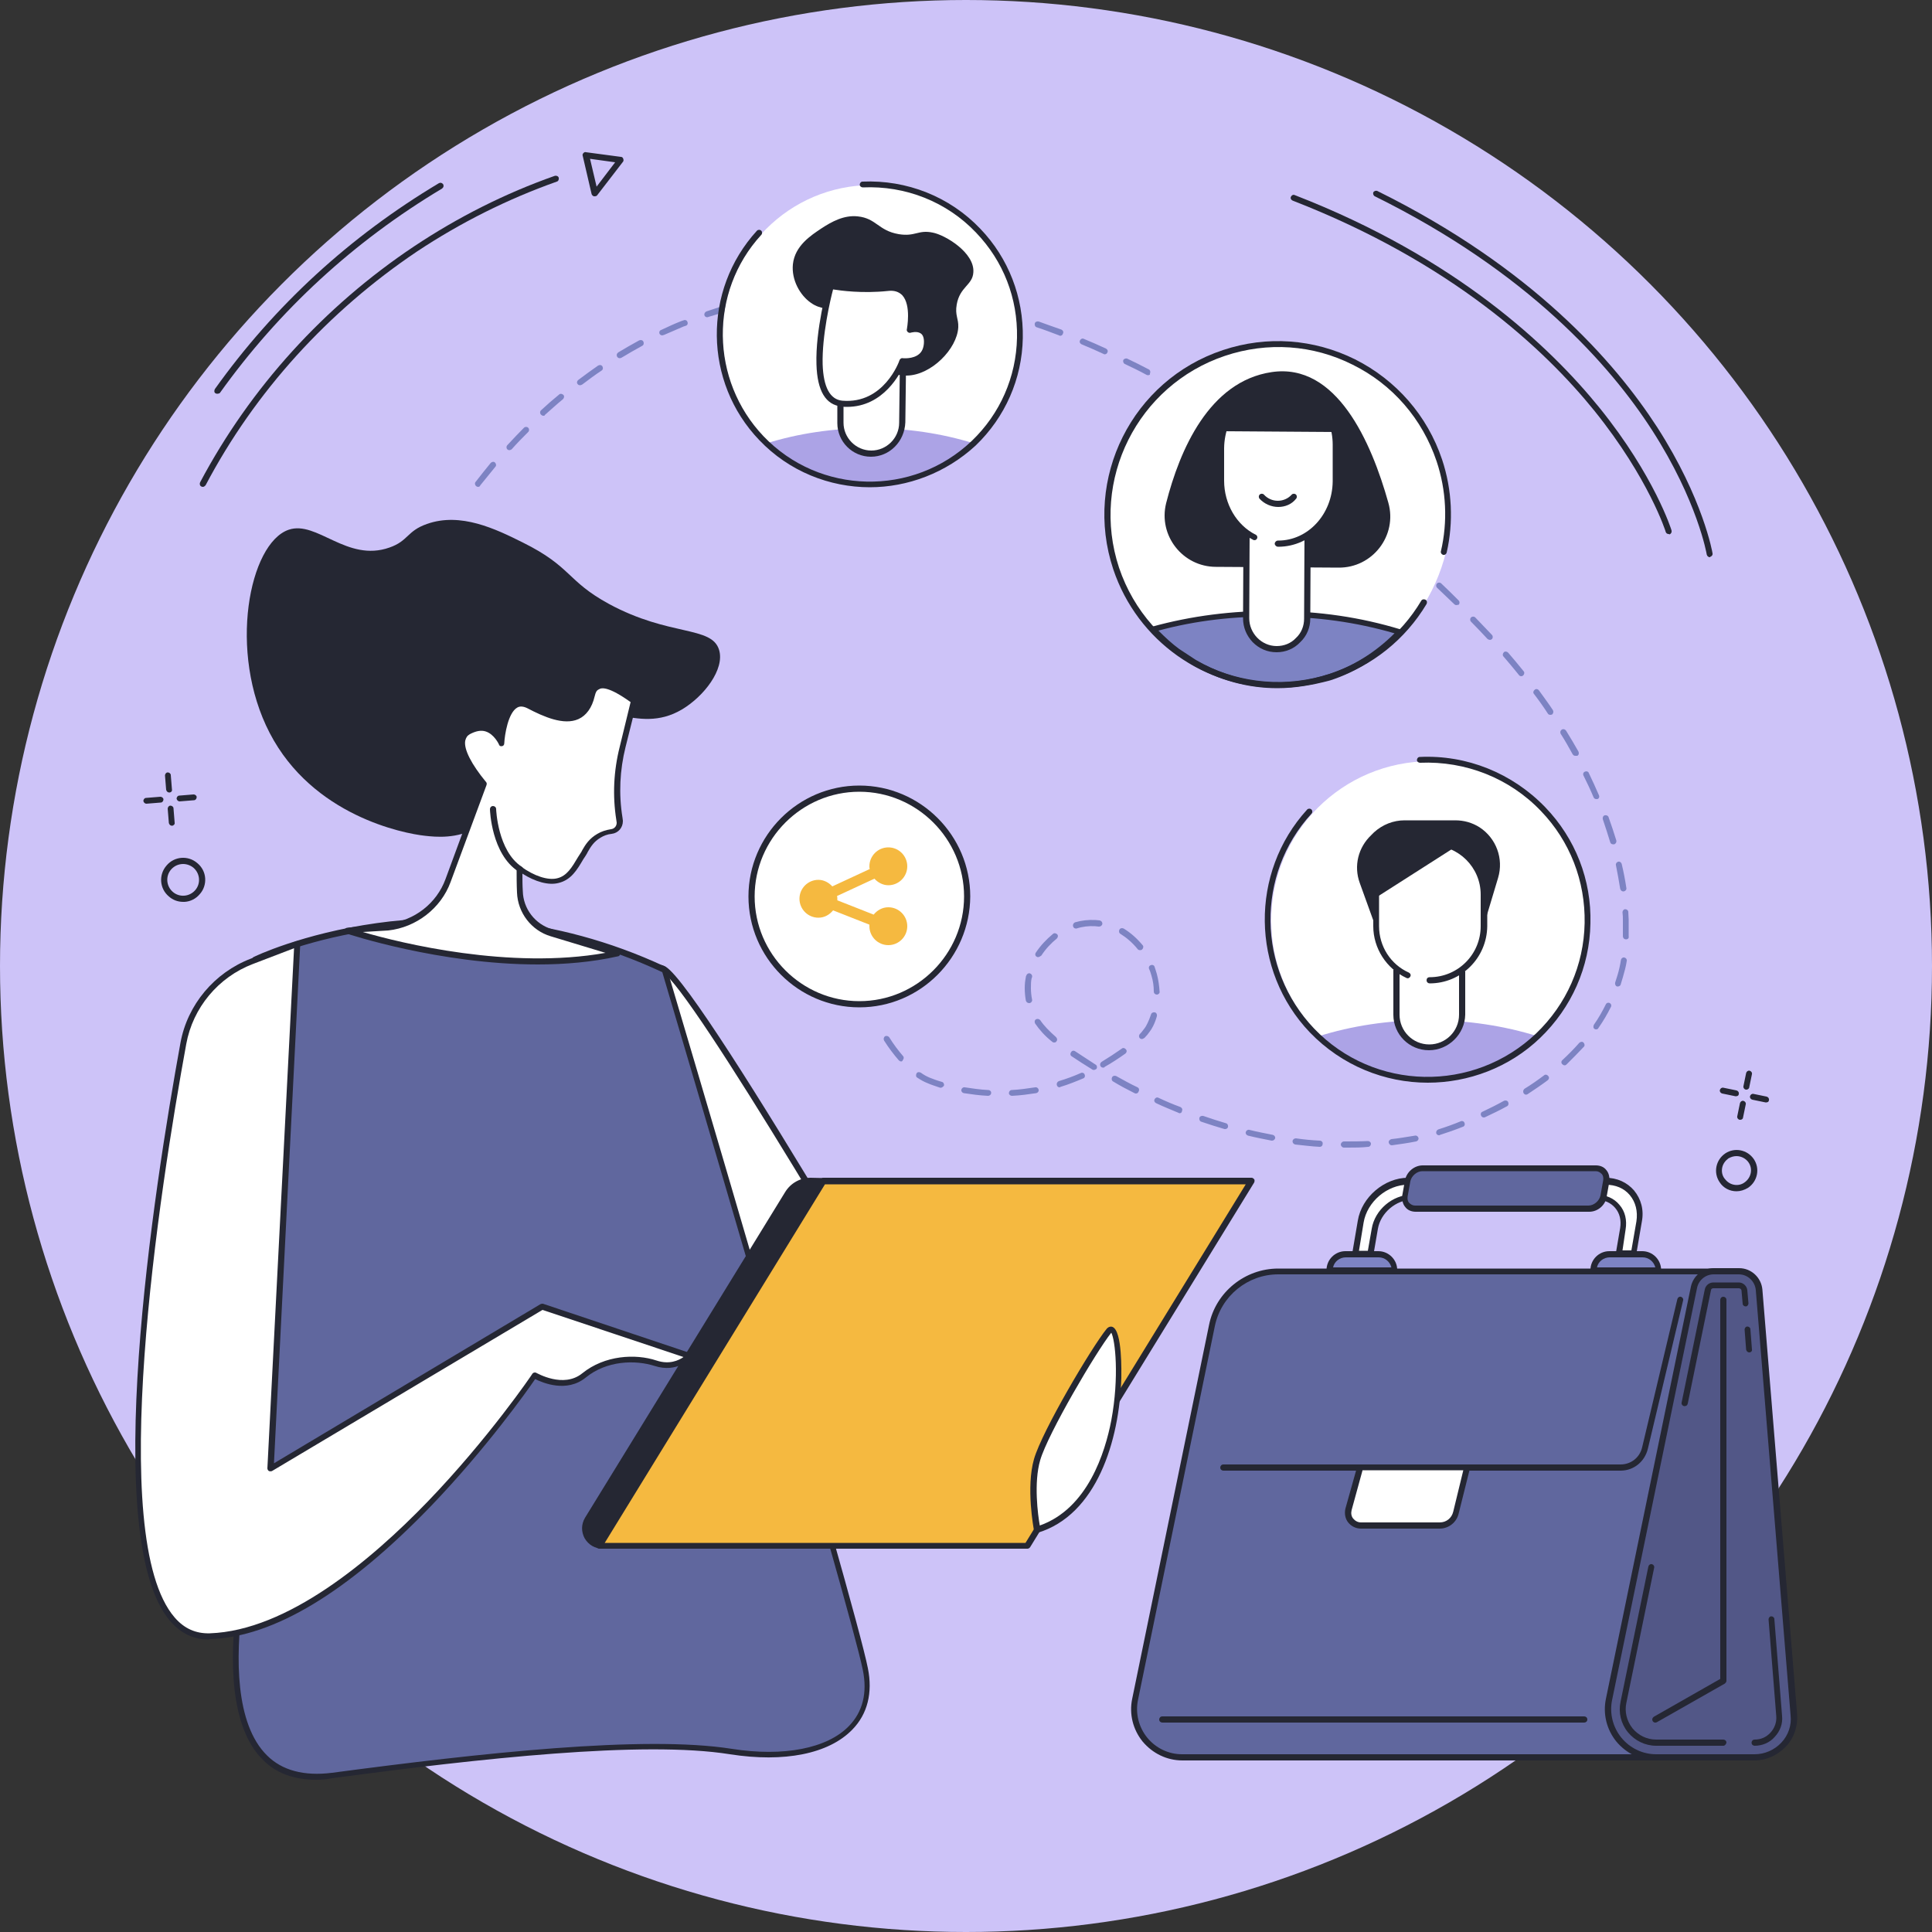 <?xml version="1.0" encoding="utf-8"?>
<!-- Generator: Adobe Illustrator 28.0.0, SVG Export Plug-In . SVG Version: 6.00 Build 0)  -->
<svg version="1.1" xmlns="http://www.w3.org/2000/svg" xmlns:xlink="http://www.w3.org/1999/xlink" x="0px" y="0px"
	 viewBox="0 0 500 500" style="enable-background:new 0 0 500 500;" xml:space="preserve">
<rect x="0" y="0" width="500" height="500" fill="#333333" stroke="none"/>
<style type="text/css">
	.st0{display:none;}
	.st1{display:inline;fill:#2E2B58;}
	.st2{fill:#CDC3F8;}
	.st3{fill:#60679E;}
	.st4{fill:#252733;}
	.st5{fill:#525787;}
	.st6{fill:#FFFFFF;}
	.st7{fill:#7D83C3;}
	.st8{fill:#F5B940;}
	.st9{fill:#ACA3E6;}
</style>
<g id="Layer_2" class="st0">
	<rect class="st1" width="500" height="500"/>
</g>
<g id="Layer_1">
	<g>
		<circle class="st2" cx="250" cy="250" r="250"/>
	</g>
</g>
<g id="Layer_3">
	<g>
		<g>
			<g>
				<path class="st3" d="M437.3,454.8H306c-7.9,0-13.8-7.2-12.2-15l19.9-96.8c1.7-8.1,8.8-14,17.2-14h112.6L437.3,454.8z"/>
				<path class="st4" d="M437.3,455.6H306c-4,0-7.7-1.8-10.3-4.9c-2.5-3.1-3.5-7.1-2.7-11l19.9-96.8c1.7-8.5,9.3-14.6,17.9-14.6
					h112.6c0.2,0,0.4,0.1,0.6,0.2c0.1,0.2,0.2,0.4,0.2,0.6L438,454.8C438,455.2,437.7,455.6,437.3,455.6z M330.8,329.8
					c-7.9,0-14.8,5.6-16.4,13.4L294.5,440c-0.7,3.4,0.2,7,2.4,9.7c2.2,2.7,5.5,4.3,9,4.3h130.6l6.1-124.2H330.8z"/>
			</g>
			<g>
				<path class="st5" d="M454.1,454.8h-25.5c-7.9,0-13.8-7.2-12.2-15l21.9-106.7c0.5-2.4,2.6-4.2,5.1-4.2h6.6c2.7,0,5,2.1,5.2,4.8
					l9,110C464.7,449.7,460,454.8,454.1,454.8z"/>
				<path class="st4" d="M454.1,455.6h-25.5c-4,0-7.7-1.8-10.3-4.9c-2.5-3.1-3.5-7.1-2.7-11L437.6,333c0.6-2.8,3-4.8,5.9-4.8h6.6
					c3.1,0,5.7,2.4,6,5.5l9,110c0.2,3-0.8,6.1-2.9,8.3C460,454.3,457.1,455.6,454.1,455.6z M443.5,329.8c-2.1,0-3.9,1.5-4.3,3.5
					L417.2,440c-0.7,3.4,0.2,7,2.4,9.7c2.2,2.7,5.5,4.3,9,4.3h25.5c2.6,0,5.1-1.1,6.9-3c1.8-1.9,2.7-4.5,2.4-7.1l-9-110
					c-0.2-2.3-2.1-4.1-4.4-4.1H443.5z"/>
			</g>
			<g>
				<path class="st4" d="M446,451.8h-17.4c-2.8,0-5.5-1.3-7.3-3.5c-1.8-2.2-2.5-5.1-1.9-7.9l7.2-35c0.1-0.4,0.5-0.7,0.9-0.6
					c0.4,0.1,0.7,0.5,0.6,0.9l-7.2,35c-0.5,2.3,0.1,4.7,1.6,6.6c1.5,1.8,3.7,2.9,6.1,2.9H446c0.4,0,0.8,0.3,0.8,0.8
					C446.7,451.4,446.4,451.8,446,451.8z"/>
				<path class="st4" d="M454.1,451.8c-0.4,0-0.8-0.3-0.8-0.8c0-0.4,0.3-0.8,0.8-0.8c1.6,0,3-0.6,4.1-1.8c1.1-1.2,1.6-2.7,1.5-4.2
					l-2-25.1c0-0.4,0.3-0.8,0.7-0.8c0.4,0,0.8,0.3,0.8,0.7l2,25.1c0.2,2-0.5,3.9-1.9,5.4C458,451,456.1,451.8,454.1,451.8z"/>
				<path class="st4" d="M452.7,350c-0.4,0-0.7-0.3-0.8-0.7l-0.4-5.2c0-0.4,0.3-0.8,0.7-0.8c0.4,0,0.8,0.3,0.8,0.7l0.4,5.2
					C453.5,349.6,453.2,350,452.7,350C452.7,350,452.7,350,452.7,350z"/>
				<path class="st4" d="M436,363.9c-0.1,0-0.1,0-0.2,0c-0.4-0.1-0.7-0.5-0.6-0.9l6-29.3c0.2-1,1.1-1.8,2.2-1.8h6.6
					c1.1,0,2.1,0.9,2.2,2l0.3,3.4c0,0.4-0.3,0.8-0.7,0.8c-0.4,0-0.8-0.3-0.8-0.7l-0.3-3.4c0-0.3-0.3-0.6-0.7-0.6h-6.6
					c-0.3,0-0.6,0.2-0.6,0.5l-6,29.3C436.7,363.7,436.4,363.9,436,363.9z"/>
			</g>
			<path class="st4" d="M419.4,380.6H316.6c-0.4,0-0.8-0.3-0.8-0.8c0-0.4,0.3-0.8,0.8-0.8h102.8c2.7,0,5-1.8,5.6-4.5l9.1-38.3
				c0.1-0.4,0.5-0.7,0.9-0.6c0.4,0.1,0.7,0.5,0.6,0.9l-9.1,38.3C425.7,378.3,422.8,380.6,419.4,380.6z"/>
			<g>
				<path class="st6" d="M379.7,379.8l-2.9,11.6c-0.5,2-2.2,3.4-4.2,3.4h-20.4c-2.2,0-3.8-2.1-3.2-4.2l3-10.7H379.7z"/>
				<path class="st4" d="M372.6,395.6h-20.4c-1.3,0-2.5-0.6-3.3-1.6c-0.8-1-1-2.4-0.7-3.6l3-10.7c0.1-0.3,0.4-0.6,0.8-0.6h27.7
					c0.2,0,0.5,0.1,0.6,0.3c0.1,0.2,0.2,0.4,0.1,0.7l-2.9,11.6C377,393.9,375,395.6,372.6,395.6z M352.6,380.6l-2.8,10.2
					c-0.2,0.8-0.1,1.6,0.4,2.2c0.5,0.6,1.2,1,2,1h20.4c1.7,0,3.1-1.1,3.5-2.8l2.6-10.7H352.6z"/>
			</g>
			<path class="st4" d="M410,445.8H300.8c-0.4,0-0.8-0.3-0.8-0.8c0-0.4,0.3-0.8,0.8-0.8H410c0.4,0,0.8,0.3,0.8,0.8
				C410.8,445.5,410.4,445.8,410,445.8z"/>
			<g>
				<g>
					<path class="st7" d="M356.8,324.6h-8.5c-2.3,0-4.2,1.9-4.2,4.2H361C361,326.5,359.1,324.6,356.8,324.6z"/>
					<path class="st4" d="M361,329.5h-16.9c-0.4,0-0.8-0.3-0.8-0.8c0-2.7,2.2-4.9,4.9-4.9h8.5c2.7,0,4.9,2.2,4.9,4.9
						C361.7,329.2,361.4,329.5,361,329.5z M345,328h15.1c-0.4-1.5-1.7-2.6-3.3-2.6h-8.5C346.7,325.4,345.3,326.5,345,328z"/>
				</g>
				<g>
					<path class="st7" d="M425.1,324.6h-8.5c-2.3,0-4.2,1.9-4.2,4.2h16.9C429.3,326.5,427.4,324.6,425.1,324.6z"/>
					<path class="st4" d="M429.3,329.5h-16.9c-0.4,0-0.8-0.3-0.8-0.8c0-2.7,2.2-4.9,4.9-4.9h8.5c2.7,0,4.9,2.2,4.9,4.9
						C430.1,329.2,429.7,329.5,429.3,329.5z M413.3,328h15.1c-0.4-1.5-1.7-2.6-3.3-2.6h-8.5C415,325.4,413.6,326.5,413.3,328z"/>
				</g>
				<g>
					<path class="st6" d="M422.9,324.4l1.4-8.2c1-5.8-2.9-10.5-8.7-10.5h-51.1c-5.8,0-11.3,4.7-12.2,10.5l-1.4,8.2h3.9l1.1-6.4
						c0.8-4.5,5-8.2,9.5-8.2h47.9c4.5,0,7.5,3.7,6.8,8.2l-1.1,6.4H422.9z"/>
					<path class="st4" d="M422.9,325.1H419c-0.2,0-0.4-0.1-0.6-0.3c-0.1-0.2-0.2-0.4-0.2-0.6l1.1-6.4c0.3-2-0.1-3.8-1.3-5.2
						c-1.1-1.3-2.8-2.1-4.7-2.1h-47.9c-4.1,0-8.1,3.4-8.8,7.5l-1.1,6.4c-0.1,0.4-0.4,0.6-0.8,0.6h-3.9c-0.2,0-0.4-0.1-0.6-0.3
						c-0.1-0.2-0.2-0.4-0.2-0.6l1.4-8.2c1-6.1,6.9-11.1,13-11.1h51.1c3,0,5.6,1.2,7.4,3.3c1.8,2.2,2.6,5,2,8.1l-1.4,8.2
						C423.6,324.9,423.3,325.1,422.9,325.1z M419.9,323.6h2.3l1.3-7.5c0.4-2.6-0.2-5-1.7-6.8c-1.5-1.8-3.7-2.7-6.3-2.7h-51.1
						c-5.4,0-10.6,4.4-11.5,9.8l-1.2,7.3h2.3l1-5.7c0.8-4.9,5.4-8.8,10.3-8.8h47.9c2.4,0,4.5,0.9,5.9,2.6c1.5,1.7,2,4,1.6,6.4
						L419.9,323.6z"/>
				</g>
				<g>
					<path class="st3" d="M413,302.3h-44.9c-1.8,0-3.5,1.5-3.8,3.3l-0.7,3.9c-0.3,1.8,0.9,3.3,2.7,3.3h44.9c1.8,0,3.5-1.5,3.8-3.3
						l0.7-3.9C416,303.8,414.8,302.3,413,302.3z"/>
					<path class="st4" d="M411.3,313.6h-44.9c-1.1,0-2.1-0.4-2.7-1.2c-0.7-0.8-0.9-1.9-0.8-3l0.7-3.9c0.4-2.2,2.4-3.9,4.6-3.9H413
						c1.1,0,2.1,0.4,2.7,1.2c0.7,0.8,0.9,1.9,0.8,3l-0.7,3.9C415.5,311.9,413.5,313.6,411.3,313.6z M368.1,303.1
						c-1.4,0-2.8,1.2-3.1,2.6l-0.7,3.9c-0.1,0.7,0,1.3,0.4,1.7c0.4,0.4,0.9,0.7,1.5,0.7h44.9c1.4,0,2.8-1.2,3.1-2.6l0.7-3.9
						c0.1-0.7,0-1.3-0.4-1.7c-0.4-0.4-0.9-0.7-1.5-0.7H368.1z"/>
				</g>
			</g>
			<path class="st4" d="M428.4,445.8c-0.3,0-0.5-0.1-0.7-0.4c-0.2-0.4-0.1-0.8,0.3-1.1l17.2-9.8v-98.1c0-0.4,0.3-0.8,0.8-0.8
				c0.4,0,0.8,0.3,0.8,0.8V435c0,0.3-0.2,0.5-0.4,0.7l-17.6,10C428.6,445.8,428.5,445.8,428.4,445.8z"/>
		</g>
		<g>
			<g>
				<g>
					<path class="st6" d="M253.6,382.1c0,0-71.8-125.1-81.7-131.1c-9.9-6,0,57.3,0,57.3l53.6,89.5L253.6,382.1z"/>
					<path class="st4" d="M225.5,398.5c-0.3,0-0.5-0.1-0.7-0.4l-53.6-89.5c-0.1-0.1-0.1-0.2-0.1-0.3c0-0.1-2.1-13.5-3.4-27.2
						c-2.6-28.1,0.6-30.3,1.7-31c0.6-0.4,1.6-0.7,2.9,0.1c9.9,6,79,126.3,81.9,131.4c0.1,0.2,0.1,0.4,0.1,0.6
						c-0.1,0.2-0.2,0.4-0.4,0.5l-28.1,15.7C225.8,398.5,225.6,398.5,225.5,398.5z M172.7,308l53.1,88.7l26.7-14.9
						c-24.9-43.4-73.4-125.5-81-130.2c-0.8-0.5-1.1-0.2-1.2-0.2C166,254.3,169.5,287.6,172.7,308z"/>
				</g>
				<g>
					<path class="st3" d="M65.9,248.4c0,0,49.2-24.1,106,2.5c0,0,48.6,163.9,52,181c3.4,17-12.8,24.9-34.8,21.4
						c-21.9-3.5-62.3,0.8-103.2,6.2c-25.5,3.4-26.5-23.9-24-44.1C64.5,395.1,65.9,248.4,65.9,248.4z"/>
					<path class="st4" d="M81.8,460.6c-5.7,0-10.4-1.7-13.8-5.2c-8.7-8.6-8.5-26.6-6.8-40.1c2.5-20,4-165.4,4-166.9
						c0-0.3,0.2-0.6,0.4-0.7c0.1-0.1,12.6-6.1,31.9-8.8c17.8-2.5,45.2-2.5,74.7,11.3c0.2,0.1,0.4,0.3,0.4,0.5
						c0.5,1.6,48.7,164.1,52,181c1.3,6.4-0.1,11.9-4,15.9c-6.1,6.3-17.6,8.6-31.7,6.4c-22.5-3.6-64.7,1.1-103,6.2
						C84.6,460.5,83.2,460.6,81.8,460.6z M66.7,248.9c-0.1,9.4-1.5,147.1-4,166.6c-1.7,13.2-1.9,30.6,6.4,38.8
						c3.9,3.9,9.6,5.4,16.8,4.5c38.4-5.1,80.8-9.8,103.5-6.2c13.4,2.1,24.7-0.1,30.3-5.9c3.6-3.7,4.8-8.6,3.6-14.5
						c-3.3-16.4-49.4-172.2-51.9-180.6c-29-13.6-56-13.5-73.5-11.1C80.7,242.8,69.1,247.9,66.7,248.9z"/>
				</g>
				<g>
					<path class="st6" d="M70,380l70.3-41.9l38.2,12.8c0,0-3.4,3.7-8.8,1.9c-5.4-1.8-13.1-1.3-18.5,3.1c-5.4,4.4-12.8,0-12.8,0
						s-44.7,66.2-84.1,67.6c-32,1.1-14.5-111.4-6.9-153.5c1.8-9.7,8.5-17.7,17.7-21.2l11.8-4.5L70,380z"/>
					<path class="st4" d="M53.9,424.3c-3.8,0-7.1-1.6-9.8-4.7c-18.4-21.2-4.3-111.8,2.6-149.7c1.8-9.9,8.8-18.2,18.2-21.8l11.8-4.5
						c0.2-0.1,0.5-0.1,0.7,0.1c0.2,0.2,0.3,0.4,0.3,0.7l-6.8,134.3l69-41.2c0.2-0.1,0.4-0.1,0.6-0.1l38.2,12.8
						c0.2,0.1,0.4,0.3,0.5,0.5c0.1,0.3,0,0.5-0.2,0.7c-0.2,0.2-3.8,4-9.6,2.1c-5-1.6-12.4-1.4-17.8,3c-4.9,4-11.1,1.4-13.1,0.4
						c-2.1,3.1-12.7,18-26.9,32.8c-21.5,22.3-40.8,34-57.3,34.5C54.2,424.3,54,424.3,53.9,424.3z M76.1,245.4l-10.7,4.1
						c-8.9,3.4-15.5,11.3-17.2,20.7c-6.9,37.7-20.9,127.7-3,148.4c2.5,2.9,5.5,4.2,9.1,4.1c20.1-0.7,41.7-18.9,56.3-34
						c15.9-16.5,27.1-33,27.2-33.2c0.2-0.3,0.7-0.4,1-0.2c0.1,0,7,4.1,11.9,0.1c5.8-4.7,13.8-5.1,19.2-3.3c3.3,1.1,5.7,0,7-0.9
						L140.4,339l-70,41.7c-0.2,0.1-0.6,0.1-0.8,0c-0.2-0.1-0.4-0.4-0.4-0.7L76.1,245.4z"/>
				</g>
				<g>
					<path class="st4" d="M258.5,395.9l-102.6,4.1c-3.5,0-5.6-3.8-3.8-6.8l51.8-84.3c1.3-2.1,3.5-3.3,6-3.3l103.7,2.4L258.5,395.9z"
						/>
					<path class="st4" d="M155.9,400.8c-1.9,0-3.6-1-4.6-2.7c-0.9-1.7-0.9-3.6,0.1-5.3l51.8-84.3c1.4-2.3,3.9-3.7,6.6-3.7l105.1,2.4
						l-56,89.4l-0.4,0L155.9,400.8C155.9,400.8,155.9,400.8,155.9,400.8z M209.8,306.5c-2.1,0-4.2,1.1-5.3,3l-51.8,84.3
						c-0.7,1.1-0.7,2.5-0.1,3.7c0.7,1.2,1.9,1.9,3.2,1.9l102.2-4.1l54.1-86.3L209.8,306.5z"/>
				</g>
				<g>
					<polygon class="st8" points="265.9,400.1 155.1,400.1 213.1,305.7 323.8,305.7 					"/>
					<path class="st4" d="M265.9,400.8H155.1c-0.3,0-0.5-0.2-0.7-0.4c-0.1-0.2-0.1-0.5,0-0.8l58-94.4c0.1-0.2,0.4-0.4,0.7-0.4h110.8
						c0.3,0,0.5,0.2,0.7,0.4c0.1,0.2,0.1,0.5,0,0.8l-58,94.4C266.4,400.7,266.1,400.8,265.9,400.8z M156.5,399.3h108.9l57-92.8
						H213.5L156.5,399.3z"/>
				</g>
				<g>
					<path class="st6" d="M268.4,395.9c0,0-2.1-10.9,0-18.2c2.1-7.3,15-28.9,18.7-33.4C290.8,339.8,293.9,388.1,268.4,395.9z"/>
					<path class="st4" d="M268.4,396.7c-0.1,0-0.3,0-0.4-0.1c-0.2-0.1-0.3-0.3-0.4-0.5c-0.1-0.5-2.1-11.2,0-18.5
						c2.1-7.3,14.9-28.9,18.8-33.7c0.6-0.7,1.3-0.6,1.5-0.5c2.6,1,2.3,12,2.3,13.2c-0.5,16.3-6.4,35.5-21.7,40.1
						C268.6,396.7,268.5,396.7,268.4,396.7z M287.6,344.9c-3.9,4.9-16.4,26.1-18.4,33c-1.7,5.8-0.6,14.2-0.1,16.9
						c12.4-4.4,16.9-18.9,18.5-27.2C289.7,356.3,288.6,346.7,287.6,344.9z M287.7,344.7C287.7,344.7,287.7,344.7,287.7,344.7
						L287.7,344.7z"/>
				</g>
			</g>
			<g>
				<path class="st4" d="M123.6,214.1c-5.3,3.1-10.9,2.5-13.6,2.2c-5.6-0.6-29.1-5.2-40.2-26.6c-10.9-21-5.3-49.1,4.9-52.6
					c7.3-2.5,15.1,8.5,26.1,4.6c4.9-1.7,4.5-4.3,9.7-6.1c8.7-3.1,17.8,1.3,24.8,4.8c12.7,6.3,11.3,9.9,22.3,15.9
					c15.7,8.5,26.6,5.6,28.5,11.9c1.5,5-3.9,12-9.6,15.4c-11.8,7-21.4-3.9-30.8,2.9c-5.9,4.3-7.1,11.8-17.2,23.5
					C127.7,210.9,126.2,212.7,123.6,214.1z"/>
				<g>
					<path class="st6" d="M134.6,230.8c-0.1-1.9-0.1-3.9-0.1-6c3.4,2.5,7.3,3.8,10,3.1c3.3-0.8,4.6-3.8,6.8-7.3
						c0.9-1.4,1.8-3.2,3.8-4.3c1.1-0.6,2.2-0.9,3.2-1.1c1.3-0.2,2.2-1.3,2.2-2.5l-0.1-0.8c-0.9-6.2-0.7-12.5,0.8-18.7l3-12
						c-5.9-4.3-8.4-4.5-9.6-3.6c-0.4,0.3-1,0.4-1.4,2.3c-2.2,9-10,6-16.3,2.6c-6.3-3.4-7.1,9.7-7.1,9.7s-2.8-6.5-8.6-3
						c-4.2,2.5,0.9,9.6,4.1,13.5l-9.3,25.1c-2.4,6.6-8.4,11.3-15.5,12l-10.6,1.1c0,0,38.3,13,69.9,5.9l-17.1-5.2
						C138,240,134.7,235.8,134.6,230.8z"/>
					<path class="st4" d="M139.2,249.6c-25.4,0-49.2-7.9-49.5-8c-0.3-0.1-0.6-0.5-0.5-0.8c0-0.4,0.3-0.7,0.7-0.7l10.6-1.1
						c6.7-0.7,12.5-5.2,14.8-11.5l9.1-24.7c-2.9-3.5-6-8.3-5.5-11.6c0.2-1.2,0.8-2.1,1.9-2.7c1.9-1.1,3.7-1.4,5.4-0.9
						c1.4,0.4,2.4,1.4,3.1,2.2c0.4-2.7,1.4-6.9,3.9-8.3c1.2-0.7,2.6-0.6,4.1,0.2c3.8,2,8.6,4.2,11.8,2.8c1.6-0.7,2.7-2.3,3.3-4.9
						c0.4-1.8,1-2.3,1.6-2.7c0,0,0.1-0.1,0.1-0.1c1.9-1.3,5.2-0.2,10.5,3.7c0.3,0.2,0.4,0.5,0.3,0.8l-3,12c-1.5,6-1.8,12.2-0.8,18.3
						l0.1,0.8c0,0,0,0.1,0,0.1c0,1.7-1.2,3.1-2.9,3.3c-1.1,0.1-2.1,0.5-2.9,1c-1.7,1-2.5,2.3-3.3,3.7l-0.2,0.4
						c-0.3,0.5-0.6,1-0.9,1.4c-1.7,2.9-3.2,5.4-6.4,6.2c-2.6,0.7-6.1-0.3-9.4-2.4c0,1.5,0,3,0.1,4.5l0,0c0.1,4.6,3.2,8.6,7.6,9.9
						L160,246c0.3,0.1,0.6,0.4,0.5,0.8c0,0.4-0.3,0.7-0.6,0.7C153.2,249,146.1,249.6,139.2,249.6z M93.9,241.2
						c9.9,2.9,38.1,9.8,62.8,5.4l-14.2-4.3c-5-1.5-8.5-6.1-8.7-11.3l0,0c-0.1-2.1-0.1-4.1-0.1-6.1c0-0.3,0.2-0.6,0.4-0.7
						c0.3-0.1,0.6-0.1,0.8,0.1c3.3,2.4,6.9,3.6,9.3,3c2.5-0.6,3.8-2.8,5.4-5.5c0.3-0.5,0.6-0.9,0.9-1.4l0.2-0.4
						c0.8-1.4,1.8-3,3.9-4.2c1-0.6,2.2-1,3.5-1.2c0.9-0.1,1.5-0.8,1.5-1.7l-0.1-0.7c-1-6.3-0.7-12.7,0.9-19l2.8-11.5
						c-5.6-4-7.5-3.8-8.2-3.3c-0.1,0-0.1,0.1-0.2,0.1c-0.3,0.2-0.6,0.4-0.9,1.7c-0.7,3-2.2,5-4.2,5.9c-3.8,1.7-9-0.6-13.2-2.8
						c-1-0.5-1.9-0.6-2.6-0.2c-2.4,1.3-3.3,7.1-3.4,9.3c0,0.4-0.3,0.7-0.6,0.7c-0.4,0.1-0.7-0.1-0.8-0.5c0,0-1.2-2.6-3.4-3.3
						c-1.2-0.4-2.6-0.1-4.1,0.7c-0.7,0.4-1,0.9-1.2,1.7c-0.4,2.2,1.6,6.1,5.4,10.7c0.2,0.2,0.2,0.5,0.1,0.8l-9.3,25.1
						c-2.5,6.8-8.9,11.7-16.1,12.5L93.9,241.2z"/>
				</g>
				<path class="st4" d="M134.5,225.6c-0.1,0-0.3,0-0.4-0.1c-6.9-4.5-7.3-15.7-7.3-16.1c0-0.4,0.3-0.8,0.8-0.8
					c0.4,0,0.8,0.3,0.8,0.8c0,0.1,0.4,10.8,6.6,14.9c0.4,0.2,0.5,0.7,0.2,1.1C135,225.5,134.7,225.6,134.5,225.6z"/>
			</g>
		</g>
		<g>
			<g>
				<circle class="st6" cx="222.4" cy="232" r="27.9"/>
				<path class="st4" d="M222.4,260.7c-15.8,0-28.7-12.9-28.7-28.7c0-15.8,12.9-28.7,28.7-28.7c15.8,0,28.7,12.9,28.7,28.7
					C251,247.8,238.2,260.7,222.4,260.7z M222.4,204.9c-14.9,0-27.1,12.2-27.1,27.1c0,14.9,12.2,27.1,27.1,27.1
					c14.9,0,27.1-12.2,27.1-27.1C249.5,217.1,237.3,204.9,222.4,204.9z"/>
			</g>
			<path class="st8" d="M229.9,234.8c-1.6,0-2.9,0.8-3.8,1.9l-9.4-3.7c0-0.1,0-0.2,0-0.4c0-0.2,0-0.5-0.1-0.7l9.7-4.5
				c0.9,1,2.2,1.7,3.6,1.7c2.7,0,4.9-2.2,4.9-4.9c0-2.7-2.2-4.9-4.9-4.9c-2.7,0-4.9,2.2-4.9,4.9c0,0.2,0,0.5,0.1,0.7l-9.7,4.5
				c-0.9-1-2.2-1.7-3.6-1.7c-2.7,0-4.9,2.2-4.9,4.9c0,2.7,2.2,4.9,4.9,4.9c1.6,0,2.9-0.8,3.8-1.9l9.4,3.7c0,0.1,0,0.2,0,0.4
				c0,2.7,2.2,4.9,4.9,4.9c2.7,0,4.9-2.2,4.9-4.9C234.8,237,232.6,234.8,229.9,234.8z"/>
		</g>
		<g>
			<g>
				<path class="st6" d="M329,238.2c0-22.8,18.4-41.2,41.2-41.2c22.8,0,41.2,18.5,41.2,41.2c0,22.8-18.4,41.2-41.2,41.2
					C347.4,279.4,329,261,329,238.2L329,238.2z"/>
				<path class="st9" d="M341.2,268.2c7.4,7,17.4,11.3,28.4,11.3c11,0,21-4.3,28.4-11.3c-8.6-2.7-18.2-4.2-28.4-4.2
					C359.4,264,349.7,265.5,341.2,268.2L341.2,268.2z"/>
				<g>
					<path class="st4" d="M382.9,214.1c-1.9-1.2-4-1.8-6.3-1.8h-13.1c-2.9,0-5.7,1.1-7.9,3.1l-0.7,0.7c-3.4,3.2-4.6,8-3,12.4
						l4.3,11.9l27.6-0.2l3.9-13C389.2,222.2,387.2,216.9,382.9,214.1z"/>
					<path class="st6" d="M376.3,219.4C376.3,219.4,376.3,219.4,376.3,219.4l-20.2,12.9v7.5c0,4.4,2.1,8.4,5.3,10.9v11.8
						c0,4.7,3.8,8.5,8.5,8.5s8.5-3.8,8.5-8.5v-11.5c3.5-2.5,5.7-6.6,5.7-11.3v-8.2C384,226.2,380.8,221.6,376.3,219.4z"/>
					<path class="st4" d="M369.8,271.8c-5.1,0-9.2-4.1-9.2-9.2V251h1.6v11.6c0,4.2,3.4,7.7,7.7,7.7c4.2,0,7.7-3.4,7.7-7.7v-11.2h1.6
						v11.2C379.1,267.6,374.9,271.8,369.8,271.8z"/>
					<path class="st4" d="M370,254.5c-0.4,0-0.8-0.3-0.8-0.8s0.3-0.8,0.8-0.8c7.3,0,13.2-5.9,13.2-13.2v-8.2c0-7-5.7-12.7-12.7-12.7
						h-13.6v20.9c0,5.2,3,9.9,7.7,12c0.4,0.2,0.6,0.6,0.4,1c-0.2,0.4-0.6,0.6-1,0.4c-5.2-2.4-8.6-7.7-8.6-13.4v-21.7
						c0-0.4,0.3-0.8,0.8-0.8h14.4c7.9,0,14.3,6.4,14.3,14.3v8.2C384.8,247.9,378.2,254.5,370,254.5z"/>
				</g>
				<path class="st4" d="M369.5,280.2c-11.1,0-22.2-4.4-30.5-13c-15.3-16-15.6-41.4-0.7-57.7c0.3-0.3,0.8-0.3,1.1,0
					c0.3,0.3,0.3,0.8,0,1.1c-14.4,15.7-14.1,40.1,0.7,55.6c15.5,16.2,41.3,16.7,57.5,1.2c7.8-7.5,12.3-17.6,12.5-28.5
					c0.2-10.9-3.8-21.2-11.3-29c-8.1-8.5-19.5-13-31.3-12.5c-0.4,0-0.8-0.3-0.8-0.7c0-0.4,0.3-0.8,0.7-0.8c12.2-0.6,24,4.2,32.5,13
					c7.8,8.1,12,18.8,11.7,30.1c-0.2,11.3-4.9,21.8-13,29.6C390.6,276.3,380,280.2,369.5,280.2z"/>
			</g>
			<path class="st7" d="M348.8,297c-0.3,0-0.7,0-1,0c-0.4,0-0.8-0.4-0.8-0.8c0-0.4,0.4-0.8,0.8-0.8c2.1,0,4.1,0,6.2-0.1
				c0.4,0,0.8,0.3,0.8,0.7c0,0.4-0.3,0.8-0.7,0.8C352.3,297,350.6,297,348.8,297z M341.5,296.8C341.5,296.8,341.5,296.8,341.5,296.8
				c-2.1-0.1-4.2-0.4-6.3-0.6c-0.4-0.1-0.7-0.4-0.7-0.9c0.1-0.4,0.4-0.7,0.9-0.7c2,0.3,4.1,0.5,6.2,0.6c0.4,0,0.8,0.4,0.7,0.8
				C342.3,296.5,342,296.8,341.5,296.8z M360.2,296.4c-0.4,0-0.7-0.3-0.8-0.7c-0.1-0.4,0.3-0.8,0.7-0.9c2-0.2,4.1-0.6,6.1-0.9
				c0.4-0.1,0.8,0.2,0.9,0.6c0.1,0.4-0.2,0.8-0.6,0.9C364.5,295.8,362.4,296.1,360.2,296.4C360.3,296.4,360.2,296.4,360.2,296.4z
				 M329.2,295.2c0,0-0.1,0-0.1,0c-2-0.4-4.1-0.8-6.1-1.3c-0.4-0.1-0.7-0.5-0.6-0.9c0.1-0.4,0.5-0.7,0.9-0.6c2,0.5,4.1,0.9,6.1,1.3
				c0.4,0.1,0.7,0.5,0.6,0.9C329.9,294.9,329.6,295.2,329.2,295.2z M372.4,293.8c-0.3,0-0.6-0.2-0.7-0.5c-0.1-0.4,0.1-0.8,0.5-1
				c1.9-0.6,3.9-1.3,5.8-2.1c0.4-0.2,0.9,0,1,0.4c0.2,0.4,0,0.9-0.4,1c-2,0.8-4,1.5-5.9,2.1C372.6,293.8,372.5,293.8,372.4,293.8z
				 M317.1,292.2c-0.1,0-0.1,0-0.2,0c-2-0.6-4-1.2-6-1.9c-0.4-0.1-0.6-0.6-0.5-1s0.6-0.6,1-0.5c2,0.7,3.9,1.3,5.9,1.9
				c0.4,0.1,0.6,0.6,0.5,1C317.7,292,317.4,292.2,317.1,292.2z M384,289.2c-0.3,0-0.6-0.2-0.7-0.5c-0.2-0.4,0-0.9,0.4-1
				c1.9-0.9,3.7-1.8,5.5-2.8c0.4-0.2,0.9-0.1,1.1,0.3c0.2,0.4,0.1,0.9-0.3,1.1c-1.8,1-3.7,1.9-5.6,2.8
				C384.2,289.2,384.1,289.2,384,289.2z M305.3,288.1c-0.1,0-0.2,0-0.3-0.1c-1.9-0.8-3.9-1.6-5.8-2.5c-0.4-0.2-0.6-0.6-0.4-1
				c0.2-0.4,0.6-0.6,1-0.4c1.9,0.9,3.8,1.7,5.7,2.4c0.4,0.2,0.6,0.6,0.4,1C305.9,287.9,305.6,288.1,305.3,288.1z M255.7,283.6
				C255.7,283.6,255.7,283.6,255.7,283.6c-2.2-0.1-4.3-0.4-6.3-0.7c-0.4-0.1-0.7-0.5-0.6-0.9c0.1-0.4,0.5-0.7,0.9-0.6
				c2,0.3,4,0.6,6.1,0.7c0.4,0,0.8,0.4,0.7,0.8C256.5,283.3,256.1,283.6,255.7,283.6z M261.9,283.6c-0.4,0-0.8-0.3-0.8-0.7
				c0-0.4,0.3-0.8,0.7-0.8c2-0.1,4.1-0.4,6.1-0.7c0.4-0.1,0.8,0.2,0.9,0.6c0.1,0.4-0.2,0.8-0.6,0.9
				C266.2,283.2,264.1,283.5,261.9,283.6C262,283.6,262,283.6,261.9,283.6z M395,283.3c-0.3,0-0.5-0.1-0.7-0.4
				c-0.2-0.4-0.1-0.8,0.2-1.1c1.8-1.1,3.5-2.3,5.1-3.5c0.3-0.3,0.8-0.2,1.1,0.2c0.3,0.3,0.2,0.8-0.2,1.1c-1.6,1.2-3.4,2.4-5.2,3.6
				C395.2,283.2,395.1,283.3,395,283.3z M294,283c-0.1,0-0.2,0-0.4-0.1c-1.8-0.9-3.7-1.9-5.5-3c-0.4-0.2-0.5-0.7-0.3-1.1
				c0.2-0.4,0.7-0.5,1.1-0.3c1.8,1,3.6,2,5.5,2.9c0.4,0.2,0.5,0.7,0.3,1C294.6,282.8,294.3,283,294,283z M243.5,281.5
				c-0.1,0-0.2,0-0.2,0c-1.1-0.4-2.2-0.7-3.3-1.2c-0.8-0.3-1.7-0.8-2.6-1.4c-0.4-0.2-0.4-0.7-0.2-1.1c0.2-0.4,0.7-0.4,1.1-0.2
				c0.8,0.6,1.6,1,2.3,1.3c1,0.4,2.1,0.8,3.2,1.1c0.4,0.1,0.6,0.6,0.5,1C244.1,281.2,243.8,281.5,243.5,281.5z M274.2,281.4
				c-0.3,0-0.6-0.2-0.7-0.6c-0.1-0.4,0.1-0.8,0.5-1c2-0.6,3.9-1.3,5.7-2.1c0.4-0.2,0.9,0,1,0.4c0.2,0.4,0,0.9-0.4,1
				c-1.9,0.8-3.9,1.6-5.9,2.2C274.3,281.4,274.3,281.4,274.2,281.4z M283.1,276.9c-0.1,0-0.3,0-0.4-0.1c-1.8-1.1-3.5-2.2-5.3-3.4
				c-0.4-0.2-0.5-0.7-0.2-1.1c0.2-0.4,0.7-0.5,1.1-0.2c1.7,1.1,3.5,2.3,5.2,3.4c0.4,0.2,0.5,0.7,0.3,1.1
				C283.6,276.7,283.4,276.9,283.1,276.9z M285.5,276.3c-0.3,0-0.5-0.1-0.7-0.4c-0.2-0.4-0.1-0.8,0.3-1.1c1.8-1.1,3.5-2.2,5.2-3.4
				c0.3-0.3,0.8-0.2,1.1,0.2c0.3,0.3,0.2,0.8-0.2,1.1c-1.7,1.2-3.5,2.4-5.3,3.4C285.8,276.3,285.7,276.3,285.5,276.3z M404.9,275.7
				c-0.2,0-0.4-0.1-0.6-0.3c-0.3-0.3-0.3-0.8,0.1-1.1c1.5-1.4,3-2.9,4.3-4.4c0.3-0.3,0.8-0.4,1.1-0.1c0.3,0.3,0.4,0.8,0.1,1.1
				c-1.4,1.5-2.9,3-4.4,4.5C405.2,275.7,405.1,275.7,404.9,275.7z M233.2,274.7c-0.2,0-0.4-0.1-0.6-0.3c-1.3-1.5-2.6-3.2-3.8-5.1
				c-0.2-0.4-0.1-0.8,0.2-1.1c0.4-0.2,0.8-0.1,1.1,0.2c1.1,1.8,2.4,3.5,3.6,4.9c0.3,0.3,0.2,0.8-0.1,1.1
				C233.6,274.6,233.4,274.7,233.2,274.7z M272.8,269.8c-0.2,0-0.4-0.1-0.5-0.2c-1.9-1.5-3.3-3.1-4.4-4.7c-0.2-0.4-0.2-0.8,0.2-1.1
				c0.4-0.2,0.8-0.1,1.1,0.2c1,1.5,2.4,2.9,4.1,4.4c0.3,0.3,0.4,0.8,0.1,1.1C273.3,269.7,273.1,269.8,272.8,269.8z M295.5,268.9
				c-0.2,0-0.4-0.1-0.5-0.2c-0.3-0.3-0.3-0.8,0-1.1c0.5-0.5,0.9-1.1,1.3-1.6c0.3-0.4,1-1.7,1.6-3.5c0.1-0.4,0.6-0.6,1-0.5
				c0.4,0.1,0.6,0.6,0.5,1c-0.6,2.1-1.4,3.4-1.8,3.9c-0.4,0.6-0.9,1.2-1.4,1.7C295.9,268.8,295.7,268.9,295.5,268.9z M413.1,266.4
				c-0.2,0-0.3,0-0.4-0.1c-0.4-0.2-0.4-0.7-0.2-1.1c1.2-1.7,2.2-3.5,3.1-5.3c0.2-0.4,0.7-0.5,1-0.3c0.4,0.2,0.5,0.7,0.3,1
				c-0.9,1.8-2,3.7-3.2,5.4C413.6,266.3,413.3,266.4,413.1,266.4z M266.3,259.6c-0.4,0-0.7-0.3-0.8-0.6c-0.2-1.1-0.3-2.2-0.3-3.3
				c0-1,0.1-1.9,0.3-2.9c0-0.1,0-0.2,0.1-0.3c0.1-0.4,0.5-0.7,0.9-0.6c0.4,0.1,0.7,0.5,0.6,0.9c0,0.1,0,0.2-0.1,0.3
				c-0.2,0.8-0.2,1.7-0.2,2.6c0,1,0.1,2,0.3,3c0.1,0.4-0.2,0.8-0.6,0.9C266.4,259.6,266.3,259.6,266.3,259.6z M299.4,257.4
				c-0.4,0-0.8-0.3-0.8-0.8c0-1.4-0.2-2.8-0.6-4.1c-0.2-0.6-0.3-1.1-0.6-1.7c-0.2-0.4,0-0.9,0.4-1c0.4-0.2,0.9,0,1,0.4
				c0.2,0.6,0.4,1.2,0.6,1.9c0.4,1.5,0.6,3,0.7,4.5C300.2,257,299.8,257.4,299.4,257.4C299.4,257.4,299.4,257.4,299.4,257.4z
				 M418.7,255.3c-0.1,0-0.2,0-0.2,0c-0.4-0.1-0.6-0.6-0.5-1c0.2-0.6,0.4-1.3,0.6-1.9c0.4-1.3,0.7-2.7,0.9-4
				c0.1-0.4,0.5-0.7,0.9-0.6c0.4,0.1,0.7,0.5,0.6,0.9c-0.2,1.4-0.6,2.8-1,4.2c-0.2,0.7-0.4,1.3-0.6,2
				C419.3,255.1,419,255.3,418.7,255.3z M268.7,247.7c-0.1,0-0.3,0-0.4-0.1c-0.4-0.2-0.5-0.7-0.2-1.1c1.2-1.8,2.7-3.4,4.4-4.8
				c0.3-0.3,0.8-0.2,1.1,0.1c0.3,0.3,0.2,0.8-0.1,1.1c-1.5,1.2-2.9,2.7-4,4.4C269.2,247.5,268.9,247.7,268.7,247.7z M295,245.9
				c-0.2,0-0.5-0.1-0.6-0.3c-1.3-1.6-2.8-2.9-4.4-3.9c-0.4-0.2-0.5-0.7-0.3-1.1c0.2-0.4,0.7-0.5,1.1-0.3c1.8,1.1,3.4,2.5,4.9,4.3
				c0.3,0.3,0.2,0.8-0.1,1.1C295.4,245.9,295.2,245.9,295,245.9z M420.8,243.1C420.8,243.1,420.8,243.1,420.8,243.1
				c-0.5,0-0.8-0.4-0.8-0.8c0-0.7,0-1.3,0-2c0-0.7,0-1.5,0-2.3c0-0.5,0-1.1-0.1-1.9c0-0.4,0.3-0.8,0.7-0.8c0.4,0,0.8,0.3,0.8,0.7
				c0,0.8,0.1,1.4,0.1,1.9c0,0.8,0,1.6,0,2.3c0,0.7,0,1.4,0,2.1C421.6,242.8,421.3,243.1,420.8,243.1z M278.4,240.3
				c-0.3,0-0.6-0.2-0.7-0.6c-0.1-0.4,0.1-0.8,0.5-1c1.7-0.5,3.5-0.7,5.3-0.6c0.4,0,0.8,0.1,1.1,0.1c0.4,0.1,0.7,0.4,0.7,0.9
				c-0.1,0.4-0.4,0.7-0.9,0.7c-0.3,0-0.7-0.1-1-0.1c-1.6-0.1-3.3,0.1-4.8,0.6C278.5,240.3,278.5,240.3,278.4,240.3z M420.1,230.7
				c-0.4,0-0.7-0.3-0.8-0.7c-0.3-2-0.7-4-1.1-6.1c-0.1-0.4,0.2-0.8,0.6-0.9c0.4-0.1,0.8,0.2,0.9,0.6c0.5,2.1,0.9,4.2,1.2,6.2
				c0.1,0.4-0.2,0.8-0.7,0.9C420.2,230.7,420.1,230.7,420.1,230.7z M417.4,218.5c-0.3,0-0.6-0.2-0.7-0.6c-0.6-1.9-1.2-3.9-1.9-5.9
				c-0.1-0.4,0.1-0.9,0.5-1c0.4-0.1,0.9,0.1,1,0.5c0.7,2,1.4,4,2,6c0.1,0.4-0.1,0.8-0.5,1C417.5,218.5,417.4,218.5,417.4,218.5z
				 M413.1,206.8c-0.3,0-0.6-0.2-0.7-0.5c-0.8-1.9-1.7-3.8-2.6-5.6c-0.2-0.4,0-0.9,0.4-1c0.4-0.2,0.9,0,1,0.4
				c0.9,1.9,1.8,3.8,2.6,5.7c0.2,0.4,0,0.9-0.4,1C413.4,206.8,413.2,206.8,413.1,206.8z M407.7,195.6c-0.3,0-0.5-0.1-0.7-0.4
				c-1-1.8-2-3.6-3.1-5.3c-0.2-0.4-0.1-0.8,0.3-1.1c0.4-0.2,0.8-0.1,1.1,0.3c1.1,1.8,2.2,3.6,3.2,5.4c0.2,0.4,0.1,0.9-0.3,1.1
				C407.9,195.6,407.8,195.6,407.7,195.6z M401.2,185c-0.2,0-0.5-0.1-0.6-0.3c-1.1-1.7-2.3-3.4-3.6-5.1c-0.3-0.3-0.2-0.8,0.2-1.1
				c0.3-0.3,0.8-0.2,1.1,0.2c1.2,1.7,2.5,3.4,3.6,5.1c0.2,0.4,0.1,0.8-0.2,1.1C401.5,185,401.3,185,401.2,185z M393.7,175
				c-0.2,0-0.5-0.1-0.6-0.3c-1.3-1.6-2.6-3.2-4-4.8c-0.3-0.3-0.2-0.8,0.1-1.1c0.3-0.3,0.8-0.2,1.1,0.1c1.4,1.6,2.7,3.2,4,4.8
				c0.3,0.3,0.2,0.8-0.1,1.1C394.1,174.9,393.9,175,393.7,175z M385.6,165.6c-0.2,0-0.4-0.1-0.6-0.2c-1.3-1.4-2.8-3-4.3-4.5
				c-0.3-0.3-0.3-0.8,0-1.1c0.3-0.3,0.8-0.3,1.1,0c1.5,1.6,3,3.1,4.3,4.5c0.3,0.3,0.3,0.8,0,1.1C386,165.5,385.8,165.6,385.6,165.6z
				 M376.9,156.6c-0.2,0-0.4-0.1-0.5-0.2c-1.5-1.4-3-2.9-4.5-4.3c-0.3-0.3-0.3-0.8,0-1.1c0.3-0.3,0.8-0.3,1.1,0
				c1.5,1.4,3,2.9,4.5,4.4c0.3,0.3,0.3,0.8,0,1.1C377.3,156.5,377.1,156.6,376.9,156.6z M367.8,148c-0.2,0-0.4-0.1-0.5-0.2
				c-1.5-1.4-3.1-2.8-4.6-4.2c-0.3-0.3-0.3-0.8-0.1-1.1c0.3-0.3,0.8-0.3,1.1-0.1c1.5,1.4,3.1,2.8,4.6,4.2c0.3,0.3,0.3,0.8,0,1.1
				C368.3,147.9,368,148,367.8,148z M358.5,139.7c-0.2,0-0.4-0.1-0.5-0.2c-1.6-1.4-3.2-2.7-4.7-4c-0.3-0.3-0.4-0.8-0.1-1.1
				c0.3-0.3,0.8-0.4,1.1-0.1c1.6,1.3,3.2,2.7,4.8,4.1c0.3,0.3,0.4,0.8,0.1,1.1C359,139.6,358.8,139.7,358.5,139.7z M349,131.6
				c-0.2,0-0.3-0.1-0.5-0.2c-1.6-1.3-3.2-2.6-4.9-3.9c-0.3-0.3-0.4-0.8-0.1-1.1c0.3-0.3,0.8-0.4,1.1-0.1c1.6,1.3,3.3,2.6,4.9,3.9
				c0.3,0.3,0.4,0.8,0.1,1.1C349.4,131.5,349.2,131.6,349,131.6z M123.7,126c-0.2,0-0.3-0.1-0.5-0.2c-0.3-0.3-0.4-0.8-0.1-1.1
				c1.3-1.7,2.6-3.3,3.9-4.9c0.3-0.3,0.8-0.4,1.1-0.1c0.3,0.3,0.4,0.8,0.1,1.1c-1.3,1.6-2.6,3.2-3.9,4.8
				C124.2,125.9,124,126,123.7,126z M339.1,124c-0.2,0-0.3-0.1-0.5-0.2c-1.7-1.3-3.3-2.5-5-3.7c-0.3-0.3-0.4-0.7-0.2-1.1
				c0.3-0.3,0.7-0.4,1.1-0.2c1.7,1.2,3.4,2.5,5,3.7c0.3,0.3,0.4,0.7,0.2,1.1C339.6,123.9,339.4,124,339.1,124z M329.1,116.6
				c-0.2,0-0.3,0-0.4-0.1c-1.7-1.2-3.4-2.4-5.1-3.5c-0.4-0.2-0.5-0.7-0.2-1.1c0.2-0.4,0.7-0.5,1.1-0.2c1.7,1.1,3.4,2.3,5.2,3.5
				c0.4,0.2,0.4,0.7,0.2,1.1C329.5,116.5,329.3,116.6,329.1,116.6z M131.8,116.5c-0.2,0-0.4-0.1-0.5-0.2c-0.3-0.3-0.3-0.8,0-1.1
				c1.4-1.5,2.9-3.1,4.3-4.5c0.3-0.3,0.8-0.3,1.1,0c0.3,0.3,0.3,0.8,0,1.1c-1.4,1.4-2.9,2.9-4.3,4.5
				C132.2,116.4,132,116.5,131.8,116.5z M318.7,109.7c-0.1,0-0.3,0-0.4-0.1c-1.8-1.1-3.5-2.2-5.3-3.3c-0.4-0.2-0.5-0.7-0.3-1.1
				c0.2-0.4,0.7-0.5,1.1-0.3c1.8,1.1,3.5,2.2,5.3,3.3c0.4,0.2,0.5,0.7,0.2,1.1C319.2,109.5,319,109.7,318.7,109.7z M140.6,107.6
				c-0.2,0-0.4-0.1-0.6-0.3c-0.3-0.3-0.3-0.8,0-1.1c1.5-1.4,3.1-2.8,4.7-4.1c0.3-0.3,0.8-0.2,1.1,0.1c0.3,0.3,0.2,0.8-0.1,1.1
				c-1.6,1.3-3.1,2.7-4.7,4.1C141,107.6,140.8,107.6,140.6,107.6z M308.1,103.2c-0.1,0-0.3,0-0.4-0.1c-1.8-1-3.6-2.1-5.4-3.1
				c-0.4-0.2-0.5-0.7-0.3-1.1c0.2-0.4,0.7-0.5,1.1-0.3c1.8,1,3.6,2,5.4,3.1c0.4,0.2,0.5,0.7,0.3,1.1
				C308.6,103,308.3,103.2,308.1,103.2z M150.1,99.7c-0.2,0-0.5-0.1-0.6-0.3c-0.3-0.3-0.2-0.8,0.2-1.1c1.7-1.3,3.4-2.5,5.1-3.7
				c0.4-0.2,0.8-0.2,1.1,0.2c0.2,0.4,0.2,0.8-0.2,1.1c-1.7,1.1-3.4,2.4-5,3.6C150.5,99.6,150.3,99.7,150.1,99.7z M297.1,97.1
				c-0.1,0-0.2,0-0.4-0.1c-1.8-1-3.7-1.9-5.6-2.8c-0.4-0.2-0.5-0.7-0.4-1c0.2-0.4,0.7-0.5,1-0.4c1.9,0.9,3.7,1.8,5.6,2.8
				c0.4,0.2,0.5,0.7,0.3,1.1C297.7,97,297.4,97.1,297.1,97.1z M160.4,92.7c-0.3,0-0.5-0.1-0.7-0.4c-0.2-0.4-0.1-0.8,0.3-1.1
				c1.8-1.1,3.6-2.1,5.4-3.1c0.4-0.2,0.9-0.1,1.1,0.3c0.2,0.4,0.1,0.9-0.3,1.1c-1.8,1-3.6,2-5.4,3.1
				C160.7,92.6,160.6,92.7,160.4,92.7z M285.9,91.7c-0.1,0-0.2,0-0.3-0.1c-1.9-0.9-3.8-1.7-5.7-2.5c-0.4-0.2-0.6-0.6-0.4-1
				c0.2-0.4,0.6-0.6,1-0.4c1.9,0.8,3.8,1.6,5.7,2.5c0.4,0.2,0.6,0.6,0.4,1C286.5,91.5,286.2,91.7,285.9,91.7z M274.4,86.9
				c-0.1,0-0.2,0-0.3-0.1c-1.9-0.7-3.9-1.5-5.8-2.1c-0.4-0.1-0.6-0.6-0.5-1c0.1-0.4,0.6-0.6,1-0.5c1.9,0.7,3.9,1.4,5.9,2.1
				c0.4,0.2,0.6,0.6,0.4,1C275,86.7,274.7,86.9,274.4,86.9z M171.4,86.8c-0.3,0-0.6-0.2-0.7-0.4c-0.2-0.4,0-0.9,0.4-1
				c1.7-0.8,3.4-1.6,5.2-2.3l0.6-0.2c0.4-0.2,0.9,0,1,0.4c0.2,0.4,0,0.9-0.4,1l-0.6,0.2c-1.7,0.7-3.4,1.5-5.1,2.2
				C171.6,86.7,171.5,86.8,171.4,86.8z M262.6,82.8c-0.1,0-0.2,0-0.2,0c-2-0.6-4-1.2-6-1.7c-0.4-0.1-0.7-0.5-0.6-1
				c0.1-0.4,0.5-0.7,1-0.6c2,0.5,4,1.1,6,1.7c0.4,0.1,0.6,0.6,0.5,1C263.3,82.6,262.9,82.8,262.6,82.8z M183,82.1
				c-0.3,0-0.6-0.2-0.7-0.5c-0.1-0.4,0.1-0.8,0.5-1c2-0.7,4-1.3,6-1.9c0.4-0.1,0.8,0.1,1,0.5c0.1,0.4-0.1,0.8-0.5,1
				c-2,0.6-4,1.2-5.9,1.8C183.1,82.1,183.1,82.1,183,82.1z M250.6,79.6c-0.1,0-0.1,0-0.2,0c-2-0.5-4.1-0.9-6.1-1.2
				c-0.4-0.1-0.7-0.5-0.6-0.9c0.1-0.4,0.5-0.7,0.9-0.6c2,0.4,4.1,0.8,6.1,1.3c0.4,0.1,0.7,0.5,0.6,0.9
				C251.3,79.3,250.9,79.6,250.6,79.6z M195,78.7c-0.4,0-0.7-0.2-0.8-0.6c-0.1-0.4,0.2-0.8,0.6-0.9c2-0.4,4.1-0.8,6.2-1.2
				c0.4-0.1,0.8,0.2,0.9,0.6c0.1,0.4-0.2,0.8-0.6,0.9c-2,0.3-4.1,0.7-6.1,1.2C195.1,78.7,195,78.7,195,78.7z M238.3,77.3
				c0,0-0.1,0-0.1,0c-2.1-0.3-4.1-0.5-6.2-0.7c-0.4,0-0.7-0.4-0.7-0.8c0-0.4,0.4-0.7,0.8-0.7c2.1,0.2,4.1,0.4,6.2,0.7
				c0.4,0.1,0.7,0.5,0.7,0.9C239.1,77,238.7,77.3,238.3,77.3z M207.3,76.7c-0.4,0-0.7-0.3-0.8-0.7c0-0.4,0.3-0.8,0.7-0.9
				c2.1-0.2,4.2-0.4,6.3-0.5c0.4,0,0.8,0.3,0.8,0.7c0,0.4-0.3,0.8-0.7,0.8C211.5,76.3,209.4,76.5,207.3,76.7
				C207.3,76.7,207.3,76.7,207.3,76.7z M225.9,76.2C225.9,76.2,225.9,76.2,225.9,76.2c-2-0.1-3.9-0.1-5.8-0.1l-0.4,0c0,0,0,0,0,0
				c-0.4,0-0.8-0.3-0.8-0.8c0-0.4,0.3-0.8,0.8-0.8l0.4,0c1.9,0,3.9,0,5.8,0.1c0.4,0,0.8,0.4,0.7,0.8
				C226.7,75.8,226.3,76.2,225.9,76.2z"/>
			<g>
				<path class="st6" d="M308.7,95.3c-17.6,10.2-26.3,31.6-19.9,51.8c2.9,9.2,8.6,16.7,15.7,22c0.2,0.1,0.4,0.3,0.6,0.4l3.8,2.5
					c10.4,6,23.2,7.8,35.6,3.8c23.3-7.5,36.5-35,28.7-55.7c-6.1-16.2-13-22.2-25.7-27.7C328.2,83.8,308.7,95.3,308.7,95.3z"/>
				<g>
					<path class="st7" d="M330.1,158.7c-11.3-0.1-22.1,1.4-31.8,4.1c1.9,2.1,4.1,4,6.3,5.7c0.2,0.1,0.4,0.3,0.6,0.4l3.8,2.5
						c10.4,6,22.7,7.8,35,3.8c7.2-2.3,13.4-6.5,18.3-11.8C352.3,160.4,341.8,158.7,330.1,158.7z"/>
					<path class="st4" d="M330.6,178.1c-7.6,0-15-2-22-6l-3.8-2.5c-0.2-0.1-0.4-0.3-0.6-0.4c-2.3-1.7-4.5-3.7-6.4-5.8
						c-0.2-0.2-0.2-0.5-0.2-0.7c0.1-0.3,0.3-0.5,0.5-0.5c10.1-2.8,20.9-4.2,32-4.1l0,0c11.3,0.1,21.9,1.6,32.4,4.8
						c0.3,0.1,0.5,0.3,0.5,0.5c0.1,0.3,0,0.5-0.2,0.7c-5.2,5.6-11.7,9.8-18.6,12C339.7,177.3,335.1,178.1,330.6,178.1z M299.8,163.2
						c1.7,1.7,3.4,3.3,5.3,4.7c0.2,0.1,0.4,0.3,0.6,0.4l3.8,2.5c10.7,6.2,22.6,7.5,34.3,3.7c6.3-2,12.2-5.7,17.1-10.6
						c-10-2.9-20.1-4.3-30.8-4.3C319.6,159.4,309.4,160.6,299.8,163.2z"/>
				</g>
				<g>
					<g>
						<path class="st4" d="M359.3,130.1c-4.4-15.7-13.4-36.3-30.2-33.8c-16.2,2.4-23.8,20.2-27.3,33.9c-2.1,8.4,4.3,16.5,12.9,16.5
							l31.7,0.2C355.2,147,361.7,138.6,359.3,130.1z"/>
						<path class="st6" d="M345.4,111.9c0,0,0-0.1,0-0.1l-28.7-0.2c0,0,0,0,0,0.1c-0.4,1.4-0.6,2.9-0.6,4.5l0,8.4
							c0,5.6,2.6,10.6,6.6,13.5l-0.1,22c0,4.4,3.5,7.9,7.9,8c4.4,0,7.9-3.5,8-7.9l0.1-21.6c4.3-2.8,7.2-7.9,7.2-13.8l0-9.5
							C345.7,114.1,345.6,113,345.4,111.9z"/>
						<path class="st4" d="M330.4,168.8C330.4,168.8,330.3,168.8,330.4,168.8c-2.4,0-4.5-0.9-6.2-2.6c-1.6-1.7-2.5-3.8-2.5-6.2
							l0.1-21.3c0-0.4,0.4-0.8,0.8-0.8c0,0,0,0,0,0c0.4,0,0.8,0.4,0.8,0.8l-0.1,21.3c0,3.9,3.2,7.2,7.1,7.2c0,0,0,0,0,0
							c1.9,0,3.7-0.7,5-2.1c1.4-1.3,2.1-3.1,2.1-5l0.1-21.4c0-0.4,0.4-0.8,0.8-0.8c0,0,0,0,0,0c0.4,0,0.8,0.4,0.8,0.8l-0.1,21.4
							c0,2.3-0.9,4.5-2.6,6.1C334.9,167.9,332.7,168.8,330.4,168.8z"/>
						<path class="st4" d="M330.8,131.2C330.8,131.2,330.8,131.2,330.8,131.2c-1.8,0-3.6-0.8-4.8-2.1c-0.3-0.3-0.3-0.8,0-1.1
							c0.3-0.3,0.8-0.3,1.1,0c0.9,1,2.2,1.6,3.6,1.6c0,0,0,0,0,0c1.4,0,2.7-0.6,3.6-1.6c0.3-0.3,0.8-0.3,1.1,0
							c0.3,0.3,0.3,0.8,0,1.1C334.3,130.5,332.6,131.2,330.8,131.2z"/>
						<path class="st4" d="M330.8,141.5C330.8,141.5,330.7,141.5,330.8,141.5c-0.5,0-0.9-0.4-0.9-0.8c0-0.4,0.4-0.8,0.8-0.8
							c0,0,0,0,0.1,0c7.7,0,14-6.8,14.1-15.3l0-9.5c0-4-1.4-7.7-3.9-10.5c-2.5-2.8-5.9-4.3-9.5-4.4c0,0,0,0-0.1,0
							c-8,0-14.5,7.1-14.6,15.8l0,8.4c0,6,3.2,11.5,8.2,14c0.4,0.2,0.5,0.7,0.3,1c-0.2,0.4-0.7,0.5-1,0.3c-5.5-2.8-9.1-8.8-9.1-15.4
							l0-8.4c0.1-9.6,7.3-17.4,16.2-17.3c4.1,0,7.8,1.8,10.7,4.9c2.8,3.1,4.4,7.2,4.3,11.6l0,9.5C346.4,134,339.4,141.5,330.8,141.5
							z"/>
					</g>
				</g>
				<path class="st4" d="M330.7,178c-18.8,0-36.3-11.9-42.6-30.7c-7.8-23.5,4.9-48.9,28.4-56.7c11.4-3.8,23.5-2.9,34.2,2.4
					c10.7,5.4,18.7,14.6,22.5,25.9c2.6,7.8,3,16.2,1.2,24.1c-0.1,0.4-0.5,0.7-0.9,0.6c-0.4-0.1-0.7-0.5-0.6-0.9
					c1.8-7.7,1.4-15.8-1.1-23.3c-3.7-11-11.4-19.9-21.7-25c-10.3-5.2-22.1-6-33.1-2.3c-22.6,7.6-34.9,32.1-27.4,54.8
					c7.6,22.6,32.1,34.9,54.8,27.4c9.8-3.3,18.1-9.9,23.4-18.8c0.2-0.4,0.7-0.5,1.1-0.3c0.4,0.2,0.5,0.7,0.3,1.1
					c-5.5,9.2-14.1,16.1-24.3,19.4C340.1,177.2,335.4,178,330.7,178z"/>
			</g>
			<g>
				<path class="st6" d="M187,86.6c0-21.4,17.3-38.7,38.6-38.7c21.3,0,38.6,17.3,38.6,38.7c0,21.4-17.3,38.7-38.6,38.7
					C204.3,125.3,187,108,187,86.6L187,86.6z"/>
				<path class="st9" d="M198.5,114.7c7,6.6,16.3,10.6,26.7,10.6c10.3,0,19.7-4,26.7-10.6c-8.1-2.5-17.1-3.9-26.7-3.9
					C215.6,110.8,206.5,112.2,198.5,114.7L198.5,114.7z"/>
				<g>
					<path class="st6" d="M231.4,69C231.4,69,231.4,69,231.4,69l-18.9,12.1v7c0,4.2,1.9,7.9,5,10.3v11.1c0,4.4,3.6,7.9,7.9,7.9
						s7.9-3.5,7.9-7.9V98.7c3.2-2.4,5.4-6.2,5.4-10.6v-7.7C238.6,75.4,235.7,71,231.4,69z"/>
					<path class="st4" d="M225.4,118.2c-4.8,0-8.7-3.9-8.7-8.7V98.6h1.6v10.8c0,3.9,3.2,7.2,7.2,7.2c3.9,0,7.2-3.2,7.2-7.2l0.2-16.1
						l1.6,0l-0.2,16C234.1,114.3,230.2,118.2,225.4,118.2z"/>
					<path class="st4" d="M216.9,87.3c-1.2,0.7-0.9,3.5-0.9,3.5c0,0,2.5-6.4-0.1-9.6c-1.5-1.9-3.3-0.9-6-2.8c-2.9-2-5.1-6-4.7-10
						c0.5-4.8,4.7-7.5,7.4-9.3c2.6-1.7,5.8-3.5,9.4-3.1c4.8,0.5,5.3,3.7,10.6,4.6c4.3,0.7,5-1.2,8.8-0.4c3.2,0.6,10.9,5.2,10.5,10.3
						c-0.2,3.3-3.5,3.7-4.3,8.3c-0.5,2.8,0.5,3.6,0.4,5.9c-0.3,5.6-7,12.4-13.3,12.5C226,97.4,219.6,85.5,216.9,87.3z"/>
					<g>
						<path class="st6" d="M233.5,93.4c0,0,6,0.7,6.3-4.5c0.2-5.2-4.4-3.7-4.4-3.7s2.4-11.8-5.7-10.8c-8.1,1-14.6-0.5-14.6-0.5
							s-3.2,11.5-2.9,20.4c0.2,5.4,1.6,9.8,5.8,10.1C229.3,105.5,233.5,93.4,233.5,93.4L233.5,93.4z"/>
						<path class="st4" d="M219.2,105.3c-0.4,0-0.9,0-1.4-0.1c-4.1-0.4-6.3-4-6.5-10.9c-0.3-8.9,2.8-20.1,2.9-20.6
							c0.1-0.4,0.5-0.6,0.9-0.6c0.1,0,6.5,1.4,14.4,0.5c2.1-0.3,3.8,0.3,5,1.6c2.3,2.4,2,7,1.7,9.1c0.8-0.1,2,0,2.9,0.7
							c1,0.8,1.5,2.1,1.4,4c-0.1,1.6-0.7,2.9-1.7,3.8c-1.6,1.3-3.8,1.5-4.8,1.5C233.1,96.5,228.7,105.3,219.2,105.3z M215.6,74.9
							c-0.7,2.6-2.9,12-2.7,19.4c0.2,5.9,1.9,9.1,5.1,9.4c10.7,0.9,14.7-10.1,14.8-10.5c0.1-0.3,0.5-0.6,0.8-0.5
							c0,0,2.7,0.3,4.3-1.1c0.7-0.6,1.1-1.5,1.2-2.7c0.1-1.3-0.2-2.2-0.8-2.6c-1-0.7-2.6-0.2-2.6-0.2c-0.3,0.1-0.6,0-0.8-0.2
							c-0.2-0.2-0.3-0.5-0.2-0.7c0-0.1,1.2-6.2-1.2-8.8c-0.9-0.9-2.1-1.3-3.7-1.1C223.1,76,217.5,75.2,215.6,74.9z"/>
					</g>
				</g>
				<path class="st4" d="M225.1,126.1c-10.4,0-20.9-4.1-28.6-12.2c-14.4-15-14.7-38.8-0.6-54.2c0.3-0.3,0.8-0.3,1.1,0
					c0.3,0.3,0.3,0.8,0,1.1c-13.5,14.7-13.2,37.6,0.6,52.1c14.5,15.2,38.7,15.7,53.9,1.2c7.3-7,11.5-16.5,11.7-26.7
					c0.2-10.2-3.5-19.8-10.6-27.2c-7.6-8-18.3-12.2-29.3-11.7c-0.4,0-0.8-0.3-0.8-0.7c0-0.4,0.3-0.8,0.7-0.8
					c11.5-0.5,22.6,3.9,30.5,12.2c7.3,7.6,11.2,17.7,11,28.3c-0.2,10.6-4.6,20.5-12.2,27.8C244.8,122.4,234.9,126.1,225.1,126.1z"/>
			</g>
		</g>
		<g>
			<path class="st4" d="M52.5,126c-0.1,0-0.2,0-0.4-0.1c-0.4-0.2-0.5-0.7-0.3-1.1c13-24.5,32.1-45.5,55.3-61
				c11.4-7.6,23.7-13.8,36.5-18.3c0.4-0.1,0.9,0.1,1,0.5c0.1,0.4-0.1,0.9-0.5,1c-12.7,4.5-24.9,10.6-36.2,18.1
				C85,80.5,66,101.3,53.2,125.6C53,125.8,52.8,126,52.5,126z"/>
			<path class="st4" d="M56.3,101.9c-0.2,0-0.3,0-0.5-0.1c-0.4-0.2-0.4-0.7-0.2-1.1C71,79.1,90.5,61.2,113.6,47.4
				c0.4-0.2,0.8-0.1,1.1,0.3c0.2,0.4,0.1,0.8-0.3,1.1c-22.9,13.7-42.2,31.5-57.5,52.9C56.8,101.8,56.5,101.9,56.3,101.9z"/>
			<path class="st4" d="M153.9,50.8c-0.1,0-0.1,0-0.2,0c-0.3-0.1-0.5-0.3-0.6-0.6l-2.3-9.9c-0.1-0.2,0-0.5,0.2-0.7
				c0.2-0.2,0.4-0.3,0.7-0.2l9,1.2c0.3,0,0.5,0.2,0.6,0.5c0.1,0.3,0.1,0.6-0.1,0.8l-6.7,8.7C154.4,50.7,154.2,50.8,153.9,50.8z
				 M152.7,41.1l1.7,7.2l4.8-6.3L152.7,41.1z"/>
		</g>
		<g>
			<path class="st4" d="M47.4,233.4c-1.4,0-2.7-0.5-3.7-1.4c-2.4-2-2.7-5.6-0.6-8c2-2.4,5.6-2.7,8-0.6l0,0c1.2,1,1.9,2.4,2,3.9
				c0.1,1.5-0.4,3-1.4,4.1c-1,1.2-2.4,1.9-3.9,2C47.7,233.4,47.6,233.4,47.4,233.4z M47.4,223.6c-1.2,0-2.3,0.5-3.1,1.4
				c-1.5,1.7-1.3,4.3,0.4,5.8c1.7,1.5,4.3,1.3,5.8-0.4c1.5-1.7,1.3-4.3-0.4-5.8l0,0C49.4,224,48.4,223.6,47.4,223.6z"/>
			<g>
				<path class="st4" d="M43.8,205.1c-0.4,0-0.7-0.3-0.8-0.7l-0.3-3.7c0-0.4,0.3-0.8,0.7-0.8c0.4,0,0.8,0.3,0.8,0.7l0.3,3.7
					C44.6,204.7,44.3,205.1,43.8,205.1C43.9,205.1,43.9,205.1,43.8,205.1z"/>
				<path class="st4" d="M44.5,213.7c-0.4,0-0.7-0.3-0.8-0.7l-0.3-3.7c0-0.4,0.3-0.8,0.7-0.8c0.4,0,0.8,0.3,0.8,0.7l0.3,3.7
					C45.3,213.3,44.9,213.7,44.5,213.7C44.5,213.7,44.5,213.7,44.5,213.7z"/>
				<path class="st4" d="M37.9,208c-0.4,0-0.7-0.3-0.8-0.7c0-0.4,0.3-0.8,0.7-0.8l3.7-0.3c0.4,0,0.8,0.3,0.8,0.7
					c0,0.4-0.3,0.8-0.7,0.8L37.9,208C37.9,208,37.9,208,37.9,208z"/>
				<path class="st4" d="M46.5,207.4c-0.4,0-0.7-0.3-0.8-0.7c0-0.4,0.3-0.8,0.7-0.8l3.7-0.3c0.4,0,0.8,0.3,0.8,0.7
					c0,0.4-0.3,0.8-0.7,0.8L46.5,207.4C46.5,207.4,46.5,207.4,46.5,207.4z"/>
			</g>
		</g>
		<g>
			<path class="st4" d="M449.4,308.3c-1.7,0-3.4-0.8-4.4-2.4c-1.6-2.4-1-5.7,1.5-7.4c2.4-1.6,5.7-1,7.4,1.5c0,0,0,0,0,0
				c1.6,2.4,1,5.7-1.5,7.4C451.4,308,450.4,308.3,449.4,308.3z M449.4,299.2c-0.7,0-1.4,0.2-2.1,0.6c-0.8,0.6-1.4,1.4-1.6,2.4
				c-0.2,1,0,2,0.6,2.8c0.6,0.8,1.4,1.4,2.4,1.6c1,0.2,2,0,2.8-0.6c1.7-1.2,2.2-3.5,1-5.2l0,0C451.8,299.8,450.6,299.2,449.4,299.2z
				"/>
			<g>
				<path class="st4" d="M452,282c-0.1,0-0.1,0-0.2,0c-0.4-0.1-0.7-0.5-0.6-0.9l0.7-3.4c0.1-0.4,0.5-0.7,0.9-0.6
					c0.4,0.1,0.7,0.5,0.6,0.9l-0.7,3.4C452.7,281.7,452.3,282,452,282z"/>
				<path class="st4" d="M450.4,289.8c-0.1,0-0.1,0-0.2,0c-0.4-0.1-0.7-0.5-0.6-0.9l0.7-3.4c0.1-0.4,0.5-0.7,0.9-0.6
					c0.4,0.1,0.7,0.5,0.6,0.9l-0.7,3.4C451.1,289.5,450.8,289.8,450.4,289.8z"/>
				<path class="st4" d="M449.3,283.7c-0.1,0-0.1,0-0.2,0l-3.4-0.7c-0.4-0.1-0.7-0.5-0.6-0.9c0.1-0.4,0.5-0.7,0.9-0.6l3.4,0.7
					c0.4,0.1,0.7,0.5,0.6,0.9C450,283.5,449.7,283.7,449.3,283.7z"/>
				<path class="st4" d="M457.1,285.3c-0.1,0-0.1,0-0.2,0l-3.4-0.7c-0.4-0.1-0.7-0.5-0.6-0.9c0.1-0.4,0.5-0.7,0.9-0.6l3.4,0.7
					c0.4,0.1,0.7,0.5,0.6,0.9C457.8,285.1,457.5,285.3,457.1,285.3z"/>
			</g>
		</g>
		<g>
			<path class="st4" d="M431.8,138.2c-0.3,0-0.6-0.2-0.7-0.5c0-0.1-4.4-13.9-18.4-31.3c-12.9-16-37-38.5-78.2-54.5
				c-0.4-0.2-0.6-0.6-0.4-1c0.2-0.4,0.6-0.6,1-0.4c41.5,16.1,65.8,38.9,78.9,55.1c14.2,17.6,18.6,31.6,18.6,31.7
				c0.1,0.4-0.1,0.8-0.5,1C431.9,138.2,431.8,138.2,431.8,138.2z"/>
			<path class="st4" d="M442.5,144.2c-0.4,0-0.7-0.3-0.8-0.7c0-0.1-2.4-13.9-14.1-32.1c-10.8-16.8-32.1-41-71.8-60.6
				c-0.4-0.2-0.5-0.7-0.4-1c0.2-0.4,0.7-0.5,1-0.4c40.1,19.8,61.5,44.2,72.5,61.2c11.9,18.5,14.3,32.5,14.3,32.6
				c0.1,0.4-0.2,0.8-0.6,0.9C442.6,144.2,442.6,144.2,442.5,144.2z"/>
		</g>
	</g>
</g>
</svg>
